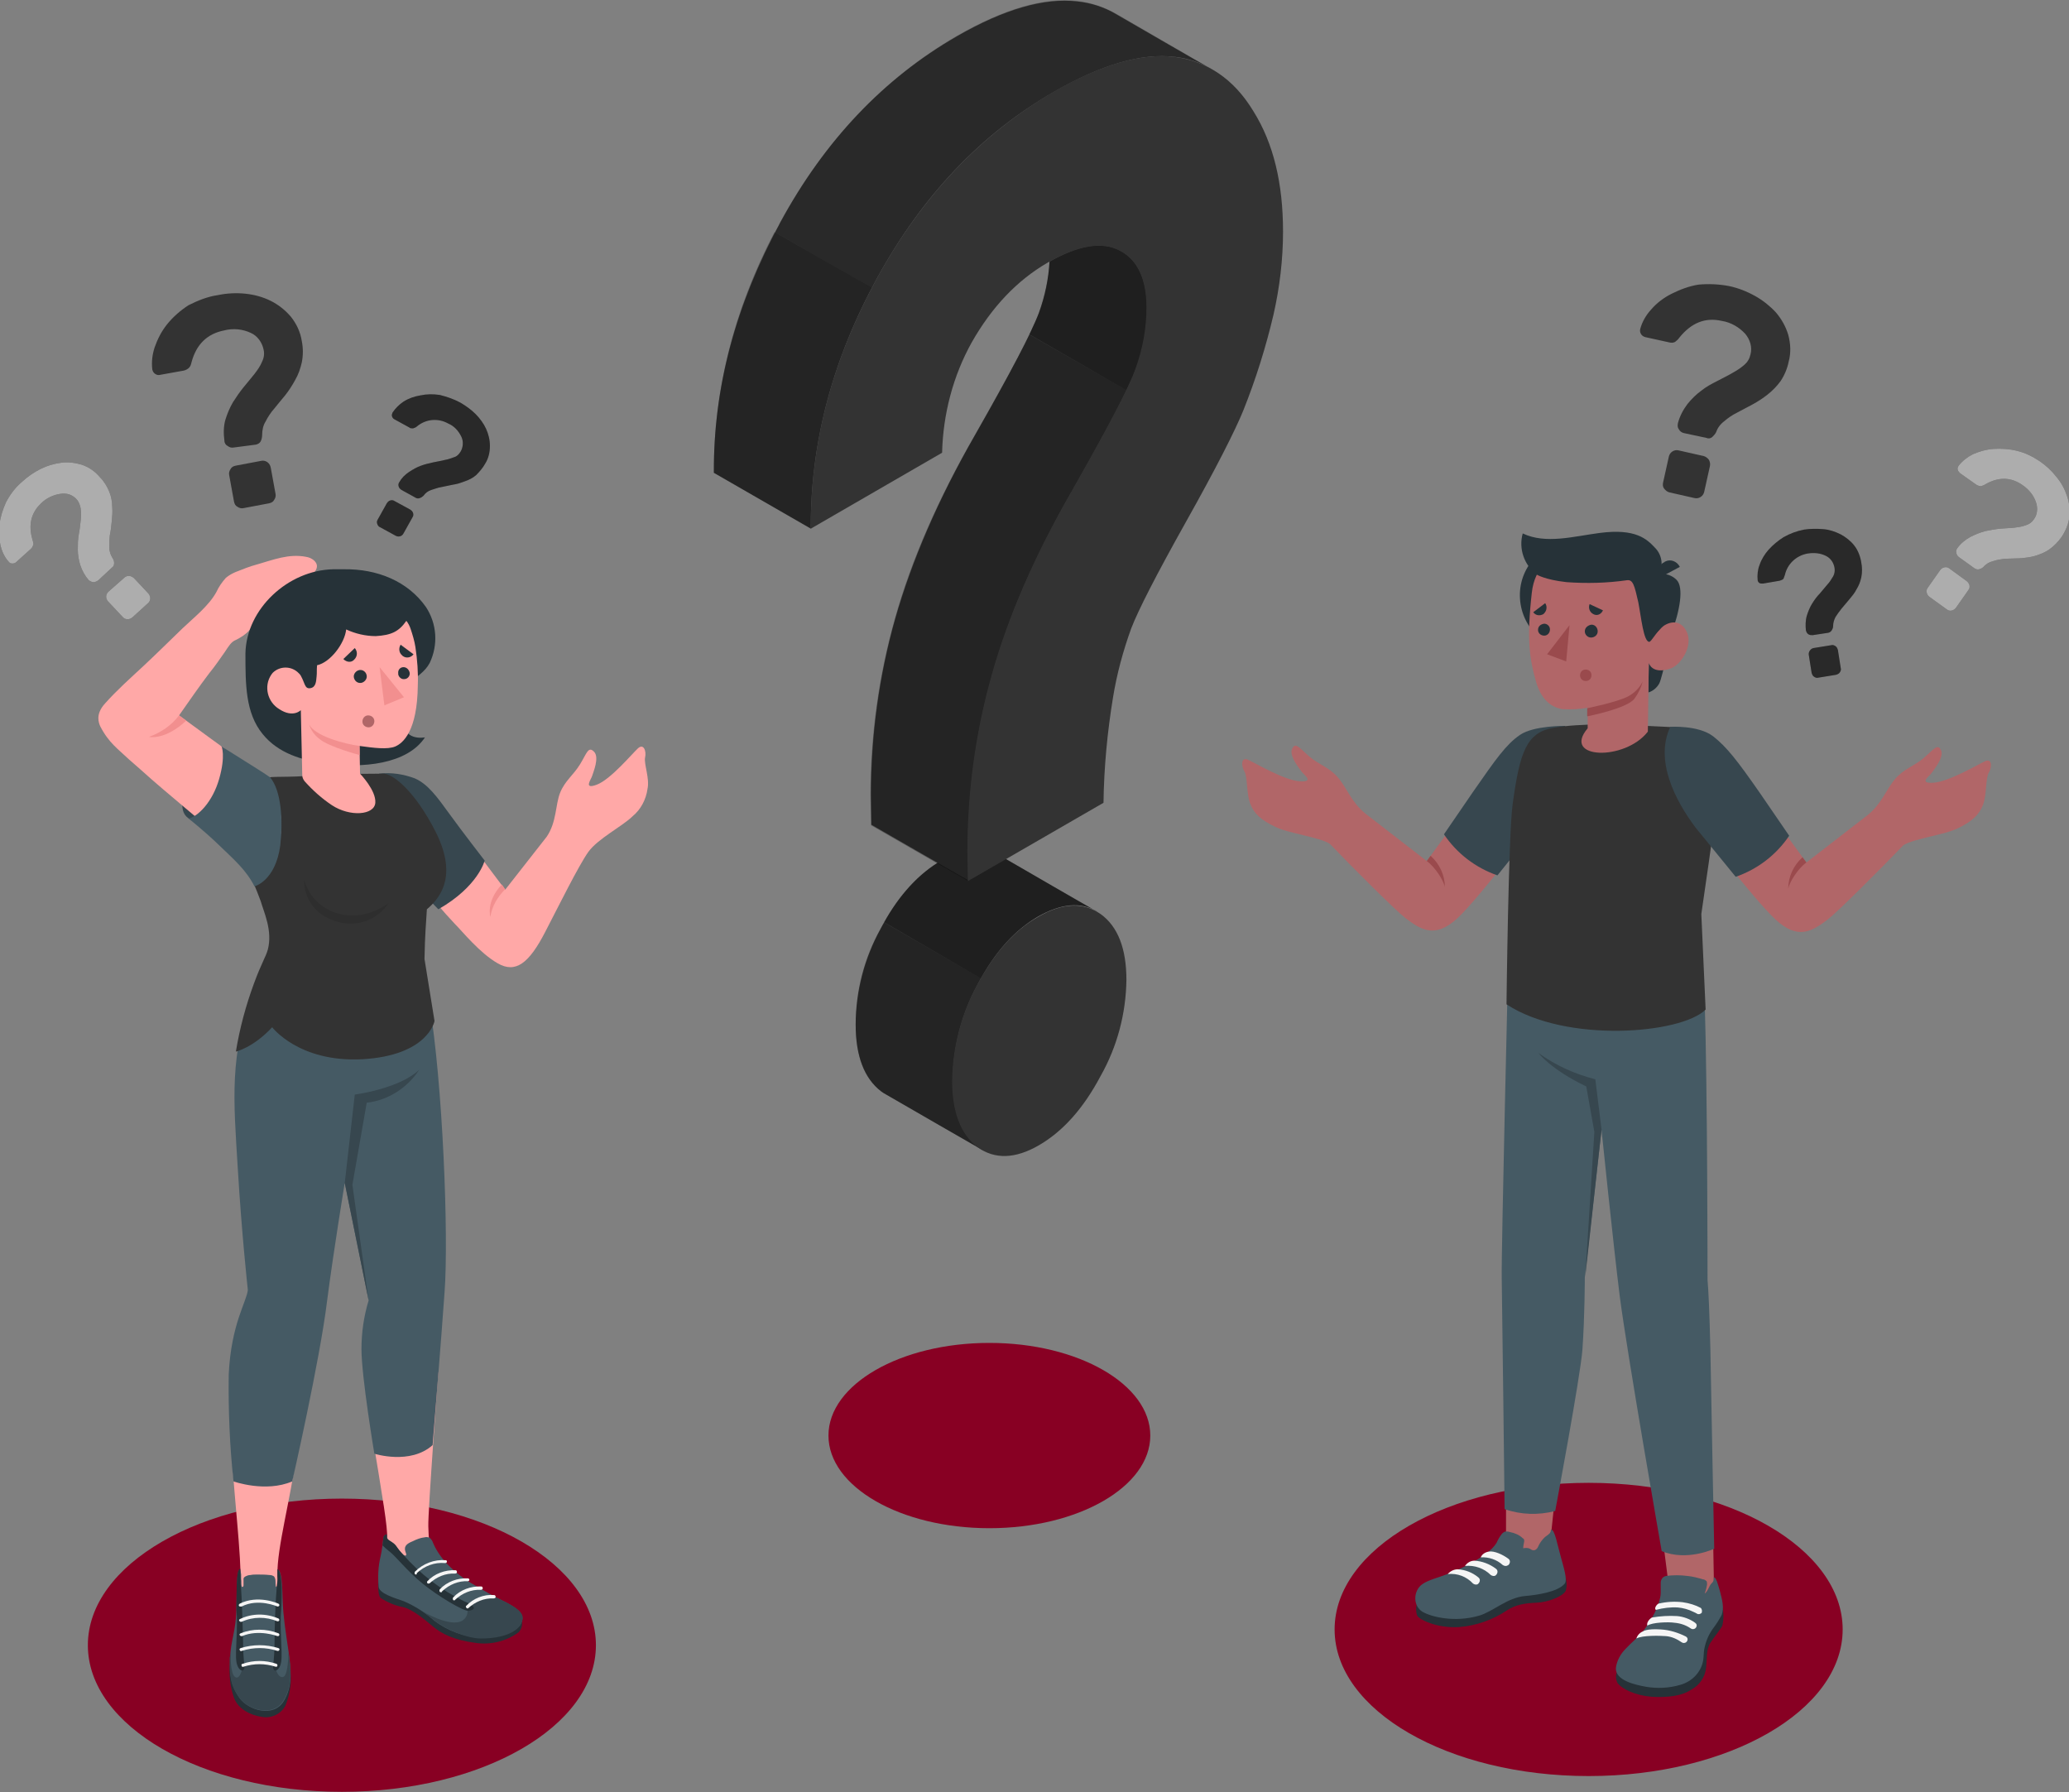 <?xml version="1.0" encoding="utf-8"?>
<!-- Generator: Adobe Illustrator 25.2.1, SVG Export Plug-In . SVG Version: 6.00 Build 0)  -->
<svg version="1.1" id="Laag_1" xmlns="http://www.w3.org/2000/svg" xmlns:xlink="http://www.w3.org/1999/xlink" x="0px" y="0px"
	 viewBox="0 0 433.3 375.3" style="enable-background:new 0 0 433.3 375.3;" xml:space="preserve">
<rect x="0" y="0" width="433.3" height="375.3" fill="#808080" stroke="none"/>
<style type="text/css">
	.st0{fill:#880023;}
	.st1{fill:#B16668;}
	.st2{fill:#263238;}
	.st3{fill:#455A64;}
	.st4{fill:#F5F5F5;}
	.st5{fill:#37474F;}
	.st6{fill:#9A4A4D;}
	.st7{fill:#333333;}
	.st8{opacity:0.2;}
	.st9{opacity:0.6;}
	.st10{fill:#FFFFFF;}
	.st11{fill:#FFA8A7;}
	.st12{fill:#F28F8F;}
	.st13{opacity:0.1;enable-background:new    ;}
	.st14{opacity:0.4;enable-background:new    ;}
	.st15{opacity:0.3;enable-background:new    ;}
	.st16{opacity:0.2;enable-background:new    ;}
</style>
<g id="freepik--Shadows--inject-5">
	<ellipse id="freepik--Shadow--inject-5" class="st0" cx="207.2" cy="300.6" rx="33.7" ry="19.4"/>
	<ellipse id="freepik--shadow--inject-5" class="st0" cx="332.7" cy="341.2" rx="53.2" ry="30.7"/>
	<ellipse id="freepik--shadow--inject-5_1_" class="st0" cx="71.6" cy="344.5" rx="53.2" ry="30.7"/>
</g>
<g id="freepik--character-2--inject-5">
	<g id="freepik--Character--inject-5">
		<polygon class="st1" points="359,334.9 349.7,333.8 347.3,315 358.7,318.4 		"/>
		<path class="st2" d="M338.6,350.2c-0.3,0.7-0.2,1.6,0.2,2.3c1,1.2,3.6,2.5,7.1,2.8c3.4,0.2,6.4-0.2,8.3-1.5
			c1.7-0.9,2.9-2.6,3.1-4.6c0.2-1.9,0-3.8,0.9-5.2s2.2-2.9,2.5-3.6c0.3-1.3,0.3-2.6,0-3.9L338.6,350.2z"/>
		<path class="st3" d="M347.8,333.5c0,0.7-0.2,1.4-0.4,2.1c-0.5,1.5-1.2,2.9-2.1,4.2c-0.4,0.7-0.9,1.4-1.4,2c-1,1.2-2.3,2.2-3.4,3.4
			c-1.1,1.1-1.9,2.5-2.1,4.1c-0.1,2.6,4.1,3.5,6.3,3.9c2.4,0.4,4.8,0.3,7.2-0.4c2.5-0.7,4.4-2.7,4.8-5.2c0.1-0.7,0.1-1.5,0.2-2.2
			c0.3-1.7,1-3.3,2-4.6c0.6-0.8,1.1-1.6,1.6-2.5c0.7-1.6,0.1-3.5-0.3-5.1c-0.4-1.4-0.8-3-1.3-2.9c0,0.7,0,0.8-0.5,1.3
			s-0.7,1.6-1.4,2.1c0.2-0.6,0.4-1.2,0.5-1.9c0-0.3,0-0.5-0.1-0.7c-0.2-0.2-0.5-0.4-0.8-0.4c-1-0.3-2.1-0.6-3.2-0.7
			c-1.5-0.2-3-0.2-4.5,0c-0.3,0.1-0.6,0.2-0.8,0.5c-0.2,0.3-0.3,0.6-0.3,0.9C347.8,331.7,347.8,332.8,347.8,333.5z"/>
		<path class="st4" d="M345,340.4c1-0.7,4.5-0.8,5.7-0.6c1.2,0.1,2.4,0.5,3.4,1.2c0.3,0.2,0.7,0.2,1-0.1l0,0c0.3-0.3,0.3-0.8,0-1
			c0,0-0.1-0.1-0.1-0.1c-1.1-0.8-2.5-1.3-3.8-1.4c-1.7-0.1-3.5,0-5.2,0.3C346,338.6,344.7,339.5,345,340.4z"/>
		<path class="st4" d="M342.7,343.1c1.2-0.7,5-0.6,6.2-0.5c1.2,0.1,2.3,0.6,3.3,1.3c0.3,0.2,0.7,0.2,1-0.1l0,0c0.3-0.3,0.3-0.8,0-1
			c0,0-0.1-0.1-0.1-0.1c-1.6-0.8-3.4-1.4-5.3-1.5c-3-0.2-3.7,0.4-3.7,0.4C343.5,341.8,342.9,342.4,342.7,343.1z"/>
		<path class="st4" d="M352.4,335.5c-1.7-0.2-3.4-0.1-5.1,0.3c-0.5,0.3-0.9,1.1-0.5,1.3c1.5-0.4,3.1-0.6,4.6-0.5
			c1.1,0.1,2.2,0.4,3.2,0.9c0.3,0.1,0.6,0.3,0.8,0.4c0.3,0.2,0.7,0.1,1-0.2c0,0,0-0.1,0-0.1l0,0c0.1-0.3,0-0.7-0.2-0.9
			C355.1,336.1,353.8,335.7,352.4,335.5z"/>
		<polygon class="st1" points="324.3,326.3 315.4,323.9 315.4,306 326.4,306.4 		"/>
		<path class="st2" d="M296.7,335.9c-0.2,0.8-0.2,1.6,0.1,2.4c0.3,0.7,3.9,2.7,8.8,2.4c3.6-0.3,7-1.5,10-3.5
			c1.8-1.2,3.8-1.5,6.2-1.6s5.5-1.3,6.1-2.5c0.3-1,0.2-2.1-0.1-3L296.7,335.9z"/>
		<path class="st3" d="M316.2,320.8l-0.4-0.1c-0.2,0-0.4,0-0.6,0c-0.2,0.1-0.4,0.2-0.6,0.4c-0.5,0.6-0.9,1.3-1.2,2
			c-1,1.6-3.1,3-5.5,4.3c-1.6,0.9-3.1,1.5-4.8,2.2s-3.9,1.2-5.2,2.1c-1.9,1.3-2.1,4.5,0,5.8c1.9,1.1,6.8,2.3,11.9,0.8
			c2.8-0.8,5.9-3.8,9.6-4.1c2.3-0.2,6.8-0.8,8.3-2.6c0.6-0.8-0.2-3.3-0.8-5.5c-0.7-2.4-1.3-6-2.1-5.8c0,0.3-0.1,0.7-0.4,0.9
			c-0.3,0.3-0.7,0.5-1,0.8c-0.5,0.5-1,1.2-1.3,1.9c-0.1,0.3-0.4,0.6-0.7,0.7c-0.4,0.1-0.7-0.1-1-0.3c-0.4-0.2-0.9-0.2-1.4-0.1
			c0-0.5,0.1-0.9,0.2-1.4c0-0.1,0-0.3,0-0.4c-0.1-0.1-0.2-0.3-0.3-0.3C318.2,321.4,317.2,321,316.2,320.8z"/>
		<path class="st4" d="M310.1,326.1c0.3-0.7,1-1.1,1.7-1.2c1.1-0.2,2.9,0.6,4.1,1.5c0.4,0.3,0.4,0.8,0.1,1.2
			c-0.1,0.1-0.2,0.2-0.3,0.2l0,0c-0.3,0.2-0.7,0.1-1-0.1C313.5,326.6,311.8,326,310.1,326.1z"/>
		<path class="st4" d="M306.8,327.9c0.5-0.7,1.2-1.1,2-1.1c1.6,0.1,3.2,0.7,4.5,1.7c0.4,0.3,0.4,0.8,0.1,1.2
			c-0.1,0.1-0.1,0.1-0.2,0.2l0,0c-0.3,0.2-0.7,0.1-1-0.1C310.8,328.4,308.8,327.7,306.8,327.9z"/>
		<path class="st4" d="M303.2,329.6c0.5-0.6,1.3-1,2.1-1c1.6,0.1,3.1,0.7,4.3,1.7c0.4,0.3,0.4,0.8,0.1,1.2c-0.1,0.1-0.1,0.1-0.2,0.2
			l0,0c-0.3,0.2-0.7,0.1-1-0.1C307.1,330.1,305.2,329.4,303.2,329.6z"/>
		<path class="st3" d="M357,209.5c0.6,18.5,0.6,58.5,0.6,58.5c0.2,2.3,0.4,6.4,0.6,14.7c0.2,12,0.8,41.6,0.8,41.6s-5.7,2.7-11,0.5
			c0,0-7.3-41.7-8.8-53.5c-1.3-10.4-3.8-34.7-3.8-34.7l-3.5,30.9c0,0,0,8-0.5,15.1c-0.4,5.5-5.7,33.8-5.7,33.8
			c-3.5,0.9-7.2,0.8-10.6-0.4c0,0-0.5-43.5-0.6-48.5c-0.1-5.7,1.4-67.8,1.4-67.8L357,209.5z"/>
		<path class="st5" d="M335.4,236.5l-1.3-10.5c-4.3-1.1-8.3-2.9-11.9-5.5c0,0,2.5,3.4,10,7l1.7,9.5l-1.9,30.3L335.4,236.5z"/>
		<path class="st1" d="M315.4,157.7c-2.7,3.5-16.6,22.6-16.6,22.6l-12.8-9.9c-3-2.4-3.9-5.4-5.8-7.6s-3.9-2.6-6-4.4
			s-2.9-3.1-3.6-1.6s1.6,4.2,2,4.8s2.8,2.2-0.4,2s-9.3-3.8-10.8-4.5s-1.5,1.2-0.8,2.4s0.4,4.5,1.2,6.7s2.3,3.5,5.2,4.9
			c2.7,1.4,9.4,2.2,11.5,3.6l0,0c4.7,4.9,13.7,13.9,15.9,15.6c3.1,2.3,6.1,4.4,10.9-0.1s18.5-22.6,18.5-22.6l2.9-17.1
			C322,152.3,318.7,153.4,315.4,157.7z"/>
		<path class="st6" d="M298.8,180.3c1.8,1.3,3.6,4.2,3.8,5.5c0-2.5-1.1-4.9-3-6.6L298.8,180.3z"/>
		<path class="st5" d="M327.8,152c0,0-6.6-0.1-9.5,1.9s-5,5-9.8,11.9c-4.1,6-6.1,8.9-6.1,8.9c2.7,4,6.6,7,11.2,8.6l12.3-15.3
			L327.8,152z"/>
		<path class="st7" d="M340.6,151.7c3.7,0.4,9,0.4,12.7,0.8c2.6,1.1,7.5,5.4,7.2,8.5c-1.4,11.5-4.2,30.4-4.2,30.4l0.9,20
			c-5.1,5.1-29.2,7.1-41.7-1.1c0,0,0.4-35.9,1.3-42c1.5-10.9,2.9-14.9,8.5-15.9S340.6,151.7,340.6,151.7z"/>
		<path class="st1" d="M361.7,158c2.7,3.5,16.6,22.6,16.6,22.6l12.8-9.9c3-2.4,3.9-5.4,5.8-7.6s3.9-2.6,6-4.4s2.9-3.1,3.6-1.6
			s-1.6,4.2-2,4.8s-2.8,2.2,0.4,2s9.3-3.8,10.8-4.5s1.5,1.2,0.8,2.4s-0.4,4.6-1.2,6.7s-2.3,3.5-5.2,4.9c-2.7,1.4-9.4,2.2-11.5,3.6
			l0,0c-4.7,4.9-13.7,13.9-15.9,15.6c-3.1,2.3-6.1,4.4-10.9-0.1s-15.6-18.8-15.6-18.8l-5.8-20.8C355.2,152.6,358.5,153.7,361.7,158z
			"/>
		<path class="st6" d="M378.3,180.6c-1.8,1.3-3.6,4.2-3.8,5.5c0-2.5,1.1-4.9,3-6.6L378.3,180.6z"/>
		<path class="st5" d="M349.8,152.2c0,0,5.9-0.4,9,2c2.8,2.2,5,5,9.8,11.9c4.1,6,6.1,8.9,6.1,8.9c-2.7,4-6.6,7-11.2,8.6l-8.4-10.3
			C350.8,167.6,346.5,159.2,349.8,152.2z"/>
		<path class="st2" d="M341.5,124.6c0.1,6.4-5.1,11.6-11.5,11.7c-6.4,0.1-11.6-5.1-11.7-11.5c-0.1-6.4,5.1-11.6,11.5-11.7
			C336.2,113.1,341.4,118.2,341.5,124.6C341.5,124.6,341.5,124.6,341.5,124.6z"/>
		<path class="st2" d="M350,132.8c0,0-1.8,8.9-2.5,10.3c-0.5,0.9-1.3,1.6-2.3,1.9l0.1-6.2L350,132.8z"/>
		<path class="st2" d="M347.5,120.2c1.3-0.2,2.7,0.3,3.6,1.2c1.6,1.6,0.7,6.5-1.1,11.4l-3.5,0.4L347.5,120.2z"/>
		<path class="st1" d="M345.4,133.3c0.7,0.4,1.7-1,2.6-1.9s3.7-2.2,5.2,0.8s-1.2,7.1-3.4,7.8c-3.9,1.3-4.5-1.2-4.5-1.2l-0.2,14.4
			l0,0c-4.8,6.2-18.1,5.8-12.6-0.7v-4.3c-1.7,0.3-3.5,0.4-5.2,0.3c-2.9-0.4-4.7-2.6-5.6-5.7c-1.4-4.9-2-8.9-0.9-18.7
			c1.2-10.7,13.6-10.9,20.4-6.8S345.4,133.3,345.4,133.3z"/>
		<path class="st2" d="M345.4,134.4c0.4,0,1.7-2.3,2.6-3.1c1.2-1.1-0.5-11.2-0.5-11.2c0.9-1.8,0.5-4-0.9-5.4
			c-1.7-1.8-4-4.1-11.6-3.1c-5.4,0.7-11.3,2.4-16.1,0.1c-0.9,3.2,0.3,6.6,2.9,8.6c0,0,1.7,1.1,6.3,1.6c4.2,0.3,8.4,0.2,12.6-0.4
			c1.3-0.2,1.6,1.1,2.4,4.6C343.7,129.2,344.2,134.4,345.4,134.4z"/>
		<path class="st2" d="M347.5,121l4.3-2.3c-0.6-1.2-2-1.7-3.1-1.1c0,0-0.1,0-0.1,0.1C347.4,118.2,346.9,119.7,347.5,121z"/>
		<path class="st6" d="M332.4,148.3c0,0,6.4-1.3,8.6-2.5c1.3-0.7,2.4-1.8,3-3.1c-0.3,1.3-0.9,2.5-1.7,3.6c-1.6,2.1-9.9,3.7-9.9,3.7
			L332.4,148.3z"/>
		<path class="st2" d="M331.9,132.2c0,0.7,0.6,1.3,1.3,1.3c0,0,0,0,0,0c0.7,0,1.4-0.5,1.4-1.3c0-0.7-0.5-1.4-1.3-1.4
			C332.6,130.9,331.9,131.4,331.9,132.2C331.9,132.2,331.9,132.2,331.9,132.2z"/>
		<path class="st2" d="M335.7,127.8l-2.8-1.3c-0.3,0.8,0,1.7,0.8,2.1C334.4,129,335.3,128.7,335.7,127.8
			C335.7,127.9,335.7,127.9,335.7,127.8z"/>
		<path class="st2" d="M323.6,126.3l-2.5,1.9c0.5,0.7,1.4,0.8,2.1,0.4c0,0,0.1,0,0.1-0.1C323.9,128,324.1,127,323.6,126.3z"/>
		<path class="st2" d="M322.1,131.9c0,0.7,0.6,1.2,1.3,1.2c0.7,0,1.2-0.6,1.2-1.3c0-0.7-0.6-1.2-1.2-1.2
			C322.6,130.7,322.1,131.2,322.1,131.9C322.1,131.9,322.1,131.9,322.1,131.9z"/>
		<polygon class="st6" points="328.7,130.9 328,138.5 324,137 		"/>
		<path class="st6" d="M330.9,141.4c0,0.7,0.5,1.2,1.2,1.2s1.2-0.5,1.2-1.2c0-0.7-0.5-1.2-1.2-1.2c0,0,0,0,0,0
			C331.4,140.2,330.9,140.7,330.9,141.4z"/>
	</g>
	<g id="freepik--question-marks--inject-5">
		<path class="st7" d="M362.1,59.9c1.9,0.4,3.7,1.1,5.5,2.1c1.6,0.9,3.1,2.1,4.3,3.4c1.2,1.4,2.1,3,2.6,4.7c0.5,1.8,0.6,3.8,0.1,5.6
			c-0.3,1.5-0.9,2.9-1.7,4.1c-0.8,1.1-1.7,2-2.7,2.8c-1,0.8-2.1,1.5-3.2,2.1l-3.2,1.7c-1,0.5-1.9,1.1-2.7,1.8
			c-0.8,0.6-1.4,1.4-1.7,2.3c-0.2,0.4-0.5,0.7-0.8,1c-0.3,0.3-0.8,0.4-1.2,0.2l-4.7-1c-0.5-0.1-0.9-0.4-1.1-0.8
			c-0.3-0.4-0.3-0.8-0.2-1.3c0.4-1.5,1.1-2.8,2-4c0.8-1,1.8-2,2.9-2.8c1-0.8,2.1-1.4,3.3-2c1.1-0.6,2.2-1.1,3.2-1.7
			c0.9-0.5,1.7-1,2.5-1.7c0.7-0.6,1.1-1.3,1.3-2.2c0.4-1.5-0.1-3.1-1.1-4.3c-1.3-1.4-3-2.4-4.9-2.7c-3.5-0.8-6.4,0.4-8.9,3.5
			c-0.2,0.3-0.5,0.6-0.9,0.9c-0.4,0.2-0.8,0.2-1.2,0.1l-5-1.1c-0.4-0.1-0.7-0.3-0.9-0.6c-0.2-0.3-0.3-0.7-0.2-1.1
			c0.4-1.5,1.2-2.9,2.3-4.1c1.2-1.4,2.7-2.5,4.3-3.3c1.8-0.9,3.7-1.6,5.6-1.9C357.8,59.4,360,59.5,362.1,59.9z M356.8,95.5
			c0.4,0.1,0.8,0.4,1.1,0.8c0.2,0.4,0.3,0.8,0.2,1.3l-1.2,5.4c-0.2,0.9-1.1,1.5-2,1.3l-5.3-1.2c-0.4-0.1-0.8-0.4-1.1-0.8
			c-0.3-0.4-0.3-0.8-0.2-1.3l1.2-5.4c0.2-0.9,1.1-1.5,2-1.3L356.8,95.5z"/>
		<path class="st7" d="M377.8,110.9c1.3-0.2,2.7-0.2,4-0.1c1.3,0.1,2.5,0.5,3.7,1.1c1.1,0.6,2.1,1.4,2.8,2.3c0.8,1,1.3,2.3,1.5,3.6
			c0.2,1,0.2,2.1,0,3.1c-0.2,0.9-0.5,1.7-1,2.5c-0.4,0.8-1,1.5-1.5,2.1l-1.6,1.9c-0.5,0.6-0.9,1.2-1.3,1.8c-0.3,0.6-0.5,1.2-0.5,1.9
			c0,0.3-0.1,0.6-0.3,0.9c-0.2,0.3-0.4,0.4-0.7,0.5l-3.3,0.5c-0.3,0-0.6,0-0.9-0.2c-0.3-0.2-0.4-0.5-0.5-0.8c-0.1-1-0.1-2.1,0.2-3.1
			c0.3-0.9,0.6-1.7,1.1-2.5c0.5-0.8,1-1.5,1.6-2.1c0.6-0.7,1.1-1.3,1.6-1.9c0.5-0.5,0.8-1.1,1.2-1.7c0.3-0.5,0.4-1.2,0.3-1.8
			c-0.2-1.1-0.8-2-1.8-2.5c-1.2-0.6-2.5-0.7-3.8-0.5c-2.4,0.4-4.3,2.2-4.8,4.5c-0.1,0.3-0.2,0.5-0.3,0.8c-0.2,0.2-0.5,0.3-0.8,0.4
			l-3.5,0.6c-0.2,0-0.5,0-0.7-0.1c-0.2-0.1-0.4-0.4-0.4-0.6c-0.1-1.1,0-2.2,0.4-3.2c0.4-1.2,1.1-2.3,1.9-3.2c0.9-1,2-1.9,3.1-2.6
			C374.9,111.7,376.3,111.2,377.8,110.9z M383.5,135.1c0.3-0.1,0.6,0,0.9,0.2c0.3,0.2,0.4,0.5,0.5,0.8l0.6,3.8
			c0.1,0.3,0,0.6-0.2,0.9c-0.2,0.3-0.5,0.4-0.8,0.5l-3.7,0.6c-0.3,0.1-0.6,0-0.9-0.2c-0.3-0.2-0.4-0.5-0.5-0.8l-0.6-3.8
			c-0.1-0.6,0.4-1.3,1-1.4L383.5,135.1z"/>
		<g class="st8">
			<path d="M377.8,110.9c1.3-0.2,2.7-0.2,4-0.1c1.3,0.1,2.5,0.5,3.7,1.1c1.1,0.6,2.1,1.4,2.8,2.3c0.8,1,1.3,2.3,1.5,3.6
				c0.2,1,0.2,2.1,0,3.1c-0.2,0.9-0.5,1.7-1,2.5c-0.4,0.8-1,1.5-1.5,2.1l-1.6,1.9c-0.5,0.6-0.9,1.2-1.3,1.8
				c-0.3,0.6-0.5,1.2-0.5,1.9c0,0.3-0.1,0.6-0.3,0.9c-0.2,0.3-0.4,0.4-0.7,0.5l-3.3,0.5c-0.3,0-0.6,0-0.9-0.2
				c-0.3-0.2-0.4-0.5-0.5-0.8c-0.1-1-0.1-2.1,0.2-3.1c0.3-0.9,0.6-1.7,1.1-2.5c0.5-0.8,1-1.5,1.6-2.1c0.6-0.7,1.1-1.3,1.6-1.9
				c0.5-0.5,0.8-1.1,1.2-1.7c0.3-0.5,0.4-1.2,0.3-1.8c-0.2-1.1-0.8-2-1.8-2.5c-1.2-0.6-2.5-0.7-3.8-0.5c-2.4,0.4-4.3,2.2-4.8,4.5
				c-0.1,0.3-0.2,0.5-0.3,0.8c-0.2,0.2-0.5,0.3-0.8,0.4l-3.5,0.6c-0.2,0-0.5,0-0.7-0.1c-0.2-0.1-0.4-0.4-0.4-0.6
				c-0.1-1.1,0-2.2,0.4-3.2c0.4-1.2,1.1-2.3,1.9-3.2c0.9-1,2-1.9,3.1-2.6C374.9,111.7,376.3,111.2,377.8,110.9z M383.5,135.1
				c0.3-0.1,0.6,0,0.9,0.2c0.3,0.2,0.4,0.5,0.5,0.8l0.6,3.8c0.1,0.3,0,0.6-0.2,0.9c-0.2,0.3-0.5,0.4-0.8,0.5l-3.7,0.6
				c-0.3,0.1-0.6,0-0.9-0.2c-0.3-0.2-0.4-0.5-0.5-0.8l-0.6-3.8c-0.1-0.6,0.4-1.3,1-1.4L383.5,135.1z"/>
		</g>
		<path class="st7" d="M411.9,121.7c0.6,0.5,0.8,1.3,0.3,1.9l-2.6,3.7c-0.5,0.6-1.3,0.8-1.9,0.3l-3.6-2.6c-0.3-0.2-0.5-0.5-0.6-0.9
			c-0.1-0.4,0-0.7,0.2-1l2.6-3.7c0.2-0.3,0.5-0.5,0.9-0.6c0.4-0.1,0.7,0,1,0.2L411.9,121.7z M427.2,96.6c1.3,0.9,2.5,2,3.5,3.3
			c1,1.2,1.7,2.5,2.2,4c0.5,1.4,0.6,2.9,0.5,4.3c-0.2,1.5-0.8,3-1.7,4.3c-0.7,1-1.6,1.9-2.6,2.6c-0.9,0.6-1.9,1-2.9,1.3
			c-1,0.3-2,0.4-3.1,0.5L420,117c-0.9,0.1-1.7,0.2-2.6,0.5c-0.8,0.2-1.5,0.6-2,1.2c-0.3,0.3-0.6,0.4-0.9,0.5c-0.3,0.1-0.7,0-1-0.2
			l-3.2-2.3c-0.3-0.2-0.5-0.5-0.6-0.9c-0.1-0.4,0-0.7,0.2-1c0.7-1,1.7-1.8,2.8-2.4c1-0.5,2-0.9,3.1-1.2c1-0.2,2.1-0.4,3.1-0.5
			c1-0.1,2-0.1,2.9-0.2c0.8-0.1,1.6-0.2,2.4-0.5c0.7-0.2,1.3-0.6,1.7-1.2c0.8-1,0.9-2.4,0.5-3.6c-0.5-1.5-1.5-2.7-2.8-3.6
			c-2.4-1.7-5-1.8-7.8-0.2c-0.3,0.2-0.6,0.3-0.9,0.4c-0.3,0-0.7-0.1-1-0.3l-3.4-2.4c-0.2-0.2-0.4-0.4-0.5-0.7
			c-0.1-0.3,0-0.6,0.2-0.9c0.8-1,1.8-1.8,3-2.4c1.4-0.6,2.8-1,4.3-1.1c1.6-0.1,3.3,0,4.9,0.4C424.1,94.8,425.7,95.6,427.2,96.6z"/>
		<g class="st9">
			<path class="st10" d="M411.9,121.7c0.6,0.5,0.8,1.3,0.3,1.9l-2.6,3.7c-0.5,0.6-1.3,0.8-1.9,0.3l-3.6-2.6
				c-0.3-0.2-0.5-0.5-0.6-0.9c-0.1-0.4,0-0.7,0.2-1l2.6-3.7c0.2-0.3,0.5-0.5,0.9-0.6c0.4-0.1,0.7,0,1,0.2L411.9,121.7z M427.2,96.6
				c1.3,0.9,2.5,2,3.5,3.3c1,1.2,1.7,2.5,2.2,4c0.5,1.4,0.6,2.9,0.5,4.3c-0.2,1.5-0.8,3-1.7,4.3c-0.7,1-1.6,1.9-2.6,2.6
				c-0.9,0.6-1.9,1-2.9,1.3c-1,0.3-2,0.4-3.1,0.5L420,117c-0.9,0.1-1.7,0.2-2.6,0.5c-0.8,0.2-1.5,0.6-2,1.2
				c-0.3,0.3-0.6,0.4-0.9,0.5c-0.3,0.1-0.7,0-1-0.2l-3.2-2.3c-0.3-0.2-0.5-0.5-0.6-0.9c-0.1-0.4,0-0.7,0.2-1c0.7-1,1.7-1.8,2.8-2.4
				c1-0.5,2-0.9,3.1-1.2c1-0.2,2.1-0.4,3.1-0.5c1-0.1,2-0.1,2.9-0.2c0.8-0.1,1.6-0.2,2.4-0.5c0.7-0.2,1.3-0.6,1.7-1.2
				c0.8-1,0.9-2.4,0.5-3.6c-0.5-1.5-1.5-2.7-2.8-3.6c-2.4-1.7-5-1.8-7.8-0.2c-0.3,0.2-0.6,0.3-0.9,0.4c-0.3,0-0.7-0.1-1-0.3
				l-3.4-2.4c-0.2-0.2-0.4-0.4-0.5-0.7c-0.1-0.3,0-0.6,0.2-0.9c0.8-1,1.8-1.8,3-2.4c1.4-0.6,2.8-1,4.3-1.1c1.6-0.1,3.3,0,4.9,0.4
				C424.1,94.8,425.7,95.6,427.2,96.6z"/>
		</g>
	</g>
</g>
<g id="freepik--character-1--inject-5">
	<g id="freepik--character--inject-5">
		<path class="st11" d="M89.7,319.6c-0.1-3,2.1-32.3,2.1-32.3l-14.3,10.4c2.9,17.5,3.6,21.6,3.6,24.5l0,0c-0.1,0.2-0.1,0.5-0.1,0.7
			c0,3.4,3.8,5.2,6.8,7.5c2.5,2,5.2,3.8,8.1,5.3c2.2,1.1,6.6,1.2,7.1-0.2c-3.6-2.8-8.9-6.9-11.8-10.1
			C89.8,323.8,89.8,322.6,89.7,319.6z"/>
		<path class="st2" d="M109.2,339.1c0.3,1,0.1,2-0.6,2.7c-2.6,1.9-5.9,2.7-9.1,2.2c-4.5-0.6-7-1.9-8.8-3.4s-4.4-3.7-6.4-4.1
			c-1.6-0.3-3.2-1-4.6-1.9c-0.6-0.6-0.5-3.2-0.5-3.2L109.2,339.1z"/>
		<path class="st3" d="M81,321.3c-0.3,0-0.6,0.3-0.7,0.6c-0.1,0.7-0.3,2.8-0.6,4c-0.5,2.1-0.6,4.2-0.4,6.4c0.2,1.4,3.3,2.3,5.3,3
			c2.3,1,4.5,2.4,6.4,4.1c2.8,2.1,6.1,3.3,9.6,3.6c3.5,0,7.4-1.2,8.4-2.8c1.1-2,0.2-3.2-4.9-5.6c-1-0.5-4.4-2.5-5.6-3.2
			c-3.2-2-6.3-4.8-7.8-8.3c-0.1-0.4-0.4-0.8-0.7-1.1c-0.3-0.1-0.7-0.2-1-0.1c-0.9,0.1-1.7,0.4-2.5,0.8c-0.7,0.3-1.7,0.7-1.7,1.6
			c0,0.3,0.1,0.6,0.2,0.9c0.1,0.2,0.1,0.4,0,0.5s-0.3,0-0.5-0.1c-0.5-0.5-1-1.1-1.4-1.7c-0.2-0.3-0.5-0.6-0.8-0.8
			c-0.3-0.2-0.6-0.4-0.9-0.6C81,322.1,81,321.7,81,321.3z"/>
		<path class="st5" d="M91.1,339.4c-0.9-0.7-1.9-1.5-2.8-2.1l0,0c0,0,6.1,3.7,8.6,2c0.9-0.6,1.3-1.8,0.8-2.8c0-0.4,3.9-2.2,5.4-2.4
			l0,0c0.4,0.2,0.8,0.4,1,0.5c5.2,2.4,6.1,3.6,4.9,5.6c-0.9,1.6-3.8,2.9-8.3,2.9C97.8,343.1,93.2,341.1,91.1,339.4z"/>
		<path class="st2" d="M97.2,335.3c3.2,1.3,1.9,1.9,0.9,2s-6.3-3-9.6-5.7s-5.6-5.7-6.9-6.7c-0.5-0.4-1-0.8-1.5-1.3
			c0.1-0.7,0.2-1.4,0.2-1.7c0.1-0.3,0.3-0.6,0.7-0.6c0,0.4-0.1,0.8,0.3,1.1c0.3,0.2,0.6,0.4,0.9,0.6c0.3,0.2,0.6,0.5,0.8,0.8
			c0.4,0.6,0.9,1.2,1.4,1.7C88,329.6,92.3,332.9,97.2,335.3z"/>
		<path class="st4" d="M97.9,336.8c-0.1,0-0.1,0-0.2-0.1c-0.1-0.1-0.2-0.3-0.1-0.4c0,0,0,0,0,0c1.5-1.6,3.7-2.5,5.9-2.3
			c0.2,0,0.3,0.2,0.3,0.4c0,0.2-0.2,0.3-0.4,0.3c-2-0.1-3.9,0.7-5.4,2.1C98.1,336.8,98,336.8,97.9,336.8z"/>
		<path class="st4" d="M95.1,335.1c-0.1,0-0.2,0-0.2-0.1c-0.1-0.1-0.1-0.3,0-0.5c1.5-1.6,3.7-2.4,5.9-2.3c0.2,0,0.3,0.2,0.3,0.4
			s-0.2,0.3-0.4,0.3c-2-0.1-3.9,0.7-5.4,2.1C95.3,335.1,95.2,335.1,95.1,335.1z"/>
		<path class="st4" d="M92.3,333.4c-0.1,0-0.1,0-0.2-0.1c-0.1-0.1-0.1-0.3,0-0.5c1.5-1.6,3.7-2.4,5.9-2.3c0.2,0,0.3,0.2,0.3,0.3
			c0,0,0,0,0,0c0,0.2-0.2,0.3-0.3,0.3c0,0,0,0,0,0c-2-0.1-3.9,0.7-5.4,2.1C92.5,333.4,92.4,333.5,92.3,333.4z"/>
		<path class="st4" d="M89.7,331.6c-0.1,0-0.1,0-0.2-0.1c-0.1-0.1-0.1-0.3,0-0.4c0,0,0,0,0,0c1.5-1.6,3.7-2.4,5.9-2.3
			c0.2,0,0.3,0.2,0.3,0.4c0,0.2-0.2,0.3-0.4,0.3c-2-0.1-3.9,0.7-5.4,2.1C89.9,331.5,89.8,331.6,89.7,331.6z"/>
		<path class="st4" d="M87.1,329.7c-0.1,0-0.1,0-0.2-0.1c-0.1-0.1-0.1-0.3,0-0.5c1.7-1.7,4.1-2.6,6.4-2.4c0.2,0,0.3,0.1,0.3,0.3
			c0,0,0,0,0,0c0,0.2-0.2,0.3-0.4,0.3c-2.2-0.2-4.3,0.6-5.9,2.1C87.3,329.7,87.2,329.7,87.1,329.7z"/>
		<path class="st11" d="M62.8,300.7l-14.4-0.3c0.2,9.6,1.7,20.3,2,29.3c0,1.7,0,13.2,0.6,16.7c1,5.2,7.2,4.5,7.5,1.4
			s-0.4-16.6-0.4-18c-0.1-5.8,2.7-15.5,4.1-25.9C62.2,303.4,62.7,301.2,62.8,300.7z"/>
		<path class="st2" d="M60.8,350c0.3,2.4-0.1,4.8-1,7.1c-0.9,1.8-3,2.8-5,2.4c-2.1-0.3-4.9-1.5-5.8-4c-0.8-2.3-1.1-4.8-0.8-7.3
			L60.8,350z"/>
		<path class="st3" d="M50.3,328.6c-0.8,0.1-0.7,4.3-0.8,8.5c-0.1,4.5-1.2,6.4-1.3,10.1c-0.1,4.2,0.3,6,2,8.4s7.1,4.3,9.3,0.5
			c1.8-3.1,1.5-6.4,0.9-10.5s-1.1-7.2-1.2-10.5s-0.2-6.1-1-6.4c0,0.5,0,1,0,1.5s0.1,2-0.4,2.1c-0.1-0.4-0.1-0.8-0.1-1.2
			c0-0.4-0.1-0.7-0.3-1c-0.3-0.2-0.6-0.3-1-0.3c-0.9-0.1-1.7-0.1-2.6-0.1c-0.4,0-0.9,0-1.3,0.1c-0.4,0-0.7,0.1-1.1,0.3
			c-0.2,0.1-0.4,0.3-0.4,0.5c0,0.2,0,0.3,0,0.5c0,0.3,0,0.6,0,0.9c0,0.1-0.1,0.3-0.2,0.3s-0.2-0.1-0.2-0.2c-0.1-0.5,0-0.9-0.1-1.5
			c0-0.3,0-0.6,0-0.9S50.3,328.9,50.3,328.6z"/>
		<path class="st5" d="M48.3,346c0,0.6-0.1,4.6,1,5.2s1.6-2.5,1.6-2.5s2.7-1.1,6.8,0.2c-0.1,0.7,0.7,2.7,1.7,2.2s1-5.1,1-5.2
			c0.6,4,0.8,7.1-1,10.1c-2.2,3.8-7.6,1.9-9.3-0.5s-2.1-4.2-2-8.4C48.2,346.8,48.2,346.4,48.3,346z"/>
		<path class="st2" d="M51.2,348.9c0.1,1.5-1.4,1.1-1.7-1s0.4-7.2,0-10.9c0.1-4.2-0.1-8.3,0.8-8.5c0,0,0,0.1,0,0.1l0.1,2.1
			c0,0.3,0,0.6,0,0.9c0.3,3.1,0.4,9,0.5,11.8C50.9,345.4,51,347.2,51.2,348.9z"/>
		<path class="st2" d="M57.2,348.9c0.2-1.8,0.3-3.5,0.3-5.3c0-2.8,0.2-8.7,0.5-11.8c0.1-0.6,0.2-1.2,0.1-1.7c0-0.4,0-1,0-1.4
			c0,0,0-0.1,0-0.1c0.6,0.2,0.8,1.9,0.9,3.9c0,1.2,0,2.7-0.1,4.5c-0.4,3.6,0.3,8.8,0,10.9S57.1,350.4,57.2,348.9z"/>
		<path class="st4" d="M57.8,349h-0.1c-2.2-0.7-4.5-0.7-6.7,0c-0.2,0.1-0.4,0-0.4-0.2c-0.1-0.2,0-0.4,0.2-0.4c2.3-0.8,4.8-0.8,7.1,0
			c0.2,0.1,0.2,0.2,0.2,0.4c0,0,0,0,0,0C58,349,57.9,349.1,57.8,349z"/>
		<path class="st4" d="M58.2,345.7c0,0-0.1,0-0.1,0c-2.4-0.8-5-0.8-7.5,0c-0.2,0.1-0.3,0-0.4-0.2c0,0,0,0,0,0
			c-0.1-0.2,0-0.3,0.2-0.4c0,0,0,0,0,0c2.6-0.8,5.3-0.8,7.9,0c0.2,0.1,0.3,0.2,0.2,0.4C58.4,345.7,58.3,345.7,58.2,345.7L58.2,345.7
			z"/>
		<path class="st4" d="M50.5,342.6c-0.1,0-0.2-0.1-0.3-0.2c-0.1-0.2,0-0.3,0.2-0.4c2.5-1,5.3-1,7.9,0c0.2,0.1,0.2,0.2,0.2,0.4
			c0,0,0,0,0,0c-0.1,0.2-0.2,0.2-0.4,0.2c0,0-3.9-1.5-7.4,0C50.6,342.6,50.5,342.6,50.5,342.6z"/>
		<path class="st4" d="M50.4,339.6c-0.1,0-0.2-0.1-0.3-0.2c-0.1-0.2,0-0.3,0.2-0.4c2.5-1.2,5.4-1.2,8-0.1c0.2,0.1,0.2,0.3,0.2,0.4
			c0,0,0,0,0,0c-0.1,0.2-0.3,0.2-0.4,0.2c0,0,0,0,0,0c-2.4-1-5.1-1-7.5,0.1C50.5,339.6,50.4,339.6,50.4,339.6z"/>
		<path class="st4" d="M50.3,336.4c-0.2,0-0.3-0.1-0.3-0.3c0-0.1,0.1-0.2,0.2-0.3c3.8-1.9,7.9-0.1,8.1,0c0.2,0.1,0.2,0.2,0.2,0.4
			c0,0,0,0,0,0c-0.1,0.2-0.3,0.2-0.4,0.2c0,0-4-1.8-7.5,0C50.4,336.4,50.4,336.4,50.3,336.4z"/>
		<path class="st3" d="M53.1,207.1c-5.1,14.1-4.2,22.9-3.3,37.6c0.8,13.5,2.1,25.4,2.1,25.4c-0.2,2.4-3.5,7.1-4,17.7
			c-0.1,7.5,0.2,14.9,1,22.4c0,0,6.7,2.4,12.3,0c0,0,5.8-25.4,7.3-37.8c1.4-10.8,3.7-24.7,3.7-24.7l5,24.6c-1,3.3-1.5,6.7-1.5,10.2
			c0,5.8,2.7,21.9,2.7,21.9s7.5,2.4,12.2-1.8c0,0,1.9-23.2,2.5-32c0.9-11.8-0.4-44.1-3.2-60.6L53.1,207.1z"/>
		<path class="st5" d="M72.2,247.7l2.1-18.5c0,0,9.3-1.2,13.5-5.2c-2.5,3.8-6.5,6.4-11,6.9l-3,17.2l3.4,24.2L72.2,247.7z"/>
		<path class="st11" d="M95.2,193.4c-4.5-4.7-12.7-15.2-12.7-15.2l-4.6-16c1,0.1,2.1,0.1,3.1,0c5,0.3,6.5,0.8,9.6,4.2
			c2.5,2.7,11.9,15.6,15.2,19.9l8.7-11.1c2.1-3.1,1.8-6.7,2.8-9.2s2.8-3.7,4.2-6s1.7-3.8,2.9-2.6s-0.2,4.4-0.4,5.1s-1.9,2.9,1,1.8
			s7.4-6.5,8.6-7.6s1.8,0.6,1.5,1.9s1,4.4,0.5,6.6c-0.3,2.2-1.4,4.3-3.1,5.7c-2.1,2.1-7.3,4.7-9.3,7.5s-6.3,11.5-9,16.7
			c-3.4,6.6-6.2,8.8-10,6.6S96.9,195.1,95.2,193.4z"/>
		<path class="st5" d="M79.4,162c2.6-0.3,5.1,0.1,7.5,1c2.7,1.2,4.6,3.8,7.2,7.4s7.4,9.8,7.4,9.8s-1.3,5.4-9.7,10.2L78,176.2
			L79.4,162z"/>
		<path class="st12" d="M105.8,186.2c-1.6,1.6-2.8,3.6-3.1,5.8c0,0-1-3.2,2.4-6.8L105.8,186.2z"/>
		<path class="st7" d="M89.4,190.4c6.1-5.1,4.1-11.6,1.9-16.1c-4.5-8.9-9.2-12.4-11.1-12.3l-12.2,0.1c-5.8,0.8-10.4,0.4-11.8,0.7
			c-3.6,0.9-3.7,3.8-3.8,7.6c-0.2,4.2-2.3,3.5-1.2,10.4c1.3,2.6,2.4,5.2,3.4,7.9c0.7,2.4,2.5,6.2,1.5,10.1c-0.4,1.5-1.4,3-2.9,7.1
			c-1.7,4.6-3,9.4-3.8,14.3c0,0,3.6-0.8,7.6-5.1c0,0,5.6,7.4,18.9,6.7c13.8-0.8,15.1-8,15.1-8l-2.1-13
			C89,195.6,89.2,193.7,89.4,190.4z"/>
		<path class="st13" d="M81.4,189.1c0,0-5,4-10.9,2.1c-3.3-1-5.9-3.6-6.8-7c0,0-0.5,6.6,6.9,8.8C74.7,194.2,79,192.7,81.4,189.1z"/>
		<path class="st5" d="M46.4,156.3c-1.8-1.3-11.6,11.7-7,15s9.4-6,8.4-10.4S46.4,156.3,46.4,156.3z"/>
		<path class="st11" d="M37.5,149.8c2.4-3.4,4.1-5.9,6.3-8.8c1.3-1.6,2.1-2.8,3.3-4.5c0.8-1.2,1.3-2.1,2.3-2.5c1-0.5,2-1.1,2.8-2
			c0.5-0.5,0.9-1.1,1.3-1.7c1.4-2,3.1-3.7,5-5.2c2-1.6,4.2-2.8,6.2-4.2c1.2-0.9,2.5-2.3,1-3.6c-0.5-0.4-1-0.6-1.6-0.7
			c-3.6-0.7-6.8,0.6-10.3,1.6c-1.5,0.4-3,1-4.5,1.6c-0.7,0.3-1.4,0.7-2,1.2c-0.8,0.9-1.5,1.9-2,3c-1.6,2.9-4.8,5.4-7.1,7.6
			c-2.7,2.6-5.1,5-8.2,7.9c-2.8,2.6-5.5,5-8,7.8c-2.1,2.3-1.3,4.1-1,4.8c1.8,3.5,3.8,4.8,6.1,7c0.8,0.7,1.6,1.4,2.4,2.1
			c3.1,2.8,6.1,5.3,9.3,8c3.4,2.8,4.8,4.2,7.8,6.9c1.9,1.8,3.5,3.8,4.7,6.1c5.2,0.9,10.4-7.2,5.9-16.6c-0.7-1.5-1.9-2.8-3.2-3.8
			C48.4,157.8,37.5,149.8,37.5,149.8z"/>
		<path class="st12" d="M37.5,149.8c-1.6,2.1-3.8,3.6-6.3,4.5c0,0,3.3,0.8,7.8-3.4L37.5,149.8z"/>
		<path class="st3" d="M56.6,162.8c-1.2-0.9-4.2-2.7-10.2-6.5c0,0,0.9,1.9-0.5,6.8s-4.5,7.9-6.4,8.3c0,0,3.3,2.6,6.4,5.6
			s5.6,5.1,7.4,8.6c0,0,4.4-1.1,5.4-8.6C59.3,171.7,58.9,165.6,56.6,162.8z"/>
		<path class="st2" d="M90,138.8c1.8-3.8,1.5-8.2-0.8-11.7c-3.8-5.4-10.2-8-17.2-7.9h-2.2c-9.5,0.2-18.2,8.3-18.4,17.6l0,0
			c0,6.5,0,12.5,3.6,16.9c3.3,4.1,8.4,5.5,12.8,6.1C76,161,85.3,160,89,154.4c0,0-5,1-4.4-4.2c0.1-0.8-0.7-1.7-2.1-2.6
			c1-1.7,2.1-3.2,3.4-4.6C87.4,141.5,89,140.7,90,138.8z"/>
		<path class="st11" d="M87.5,143.5c-0.1,9.6-3.1,12.1-4.7,12.8s-4.6,0.3-7.5-0.1l0.1,5.8c0,0,3.4,3.5,3.2,6.1s-5.3,3-9.1,0.5
			c-2.1-1.4-4-3.1-5.7-5c-0.3-0.4-0.5-0.8-0.5-1.3L63,148.7c0,0-1.6,1.7-4.5-0.2c-2.5-1.5-3.3-4.8-1.7-7.2c0.1-0.1,0.2-0.3,0.3-0.4
			c1.5-1.5,4-1.5,5.5,0.1c0.2,0.2,0.3,0.3,0.4,0.5c0.9,1.6,0.8,2.8,2,2.6s1.2-1.5,1.3-2.4s0-1.2,0.1-2.4c2.8-0.6,5.8-4.6,6.1-7.5
			c1.9,0.9,4.1,1.4,6.2,1.4c3.2-0.2,4.8-0.9,6.4-3.2c0.4,0.5,0.7,1.1,0.9,1.7c0.4,1.2,0.8,2.5,1,3.8
			C87.4,138.2,87.6,140.8,87.5,143.5z"/>
		<path class="st12" d="M75.3,156.2c-3.1-0.4-9.5-2.1-10.6-4.6c0.4,1.3,1.2,2.4,2.3,3.2c1.9,1.6,8.3,3.3,8.3,3.3L75.3,156.2z"/>
		<path class="st1" d="M78.4,151c0,0.7-0.5,1.3-1.2,1.3c-0.7,0-1.3-0.5-1.3-1.2s0.5-1.3,1.2-1.3c0,0,0,0,0,0
			C77.8,149.8,78.4,150.3,78.4,151z"/>
		<path class="st2" d="M76.8,141.5c0.1,0.7-0.5,1.4-1.2,1.5c0,0,0,0,0,0c-0.8,0.1-1.4-0.5-1.5-1.2s0.5-1.4,1.2-1.5
			C76,140.2,76.7,140.7,76.8,141.5C76.8,141.5,76.8,141.5,76.8,141.5z"/>
		<path class="st2" d="M85.8,140.9c0.1,0.7-0.5,1.3-1.1,1.3c-0.6,0.1-1.2-0.4-1.3-1c0-0.1,0-0.1,0-0.2c-0.1-0.7,0.4-1.3,1.1-1.3
			c0,0,0,0,0,0C85.2,139.7,85.7,140.3,85.8,140.9z"/>
		<polygon class="st12" points="79.5,139.7 80.5,147.7 84.6,146 		"/>
		<path class="st2" d="M71.9,138l2.4-2.3c0.6,0.7,0.6,1.7-0.1,2.4C73.6,138.8,72.6,138.7,71.9,138C72,138.1,72,138,71.9,138z"/>
		<path class="st2" d="M83.9,135l2.7,2c-0.5,0.7-1.5,0.9-2.2,0.4c0,0-0.1,0-0.1-0.1C83.6,136.8,83.4,135.8,83.9,135z"/>
	</g>
	<g id="freepik--question-marks--inject-5_1_">
		<path class="st7" d="M45.6,61.8c1.9-0.4,3.9-0.5,5.8-0.3c1.9,0.2,3.7,0.7,5.3,1.5c1.6,0.8,3,1.9,4.2,3.3c1.2,1.5,2,3.2,2.3,5.1
			c0.3,1.5,0.3,3,0,4.5c-0.3,1.3-0.7,2.5-1.4,3.7c-0.6,1.1-1.3,2.2-2.1,3.2c-0.8,1-1.6,1.9-2.3,2.8c-0.7,0.8-1.3,1.7-1.8,2.7
			c-0.5,0.8-0.7,1.8-0.7,2.8c0,0.4-0.1,0.9-0.3,1.3c-0.2,0.4-0.6,0.6-1,0.7L49,93.7c-0.5,0.1-0.9,0-1.3-0.3
			c-0.4-0.2-0.7-0.6-0.7-1.1c-0.2-1.5-0.2-3,0.2-4.4c0.4-1.3,0.9-2.5,1.6-3.7c0.7-1.1,1.4-2.1,2.2-3.1c0.8-1,1.6-1.9,2.3-2.8
			c0.6-0.8,1.2-1.6,1.6-2.6c0.4-0.8,0.5-1.7,0.3-2.5c-0.3-1.5-1.3-2.9-2.7-3.5c-1.7-0.8-3.7-1-5.6-0.5c-3.5,0.7-5.8,2.9-6.8,6.7
			c-0.1,0.4-0.2,0.8-0.5,1.1c-0.3,0.3-0.7,0.5-1.1,0.6l-5,0.9c-0.3,0.1-0.7,0-1-0.2c-0.3-0.2-0.5-0.5-0.6-0.9
			c-0.2-1.6,0-3.2,0.5-4.7c0.6-1.7,1.4-3.3,2.6-4.8c1.3-1.6,2.8-2.9,4.5-4C41.5,62.9,43.5,62.1,45.6,61.8z M54.7,96.5
			c0.9-0.2,1.8,0.4,2,1.4l1,5.5c0.1,0.4,0,0.9-0.3,1.3c-0.2,0.4-0.6,0.6-1.1,0.7l-5.3,1c-0.4,0.1-0.9,0-1.3-0.3
			c-0.4-0.2-0.6-0.6-0.7-1.1l-1-5.5c-0.1-0.4,0-0.9,0.3-1.3c0.2-0.4,0.6-0.6,1.1-0.7L54.7,96.5z"/>
		<path class="st7" d="M96.4,84.3c1.2,0.7,2.3,1.5,3.2,2.4c0.9,0.9,1.7,2,2.2,3.1c0.5,1.1,0.8,2.3,0.8,3.6c0,1.3-0.3,2.6-1,3.7
			c-0.5,0.9-1.2,1.7-1.9,2.4c-0.7,0.6-1.5,1-2.4,1.3c-0.8,0.3-1.7,0.6-2.5,0.7l-2.4,0.5c-0.7,0.1-1.4,0.4-2.1,0.6
			c-0.6,0.2-1.2,0.6-1.6,1.2c-0.2,0.2-0.5,0.4-0.8,0.5c-0.3,0.1-0.6,0.1-0.9-0.1l-2.9-1.6c-0.3-0.2-0.5-0.4-0.6-0.7
			c-0.1-0.3-0.1-0.6,0.1-0.9c0.5-0.9,1.2-1.6,2.1-2.2c0.8-0.5,1.6-1,2.5-1.3c0.8-0.3,1.7-0.5,2.6-0.7c0.9-0.2,1.7-0.3,2.4-0.5
			c0.7-0.1,1.4-0.4,2-0.6c0.6-0.2,1-0.7,1.3-1.2c0.5-0.9,0.6-2.1,0.1-3.1c-0.6-1.2-1.5-2.2-2.7-2.7c-2.1-1.2-4.7-1-6.6,0.6
			c-0.2,0.2-0.5,0.3-0.8,0.4c-0.3,0-0.6,0-0.8-0.2l-3.1-1.7c-0.2-0.1-0.4-0.3-0.5-0.6c-0.1-0.3,0-0.5,0.1-0.8
			c0.6-0.9,1.4-1.7,2.3-2.3c1.1-0.7,2.3-1.1,3.5-1.3c1.4-0.3,2.7-0.3,4.1-0.1C93.7,83.1,95.1,83.6,96.4,84.3z M85.9,106.7
			c0.3,0.2,0.5,0.4,0.6,0.7c0.1,0.3,0.1,0.6-0.1,0.9l-1.9,3.4c-0.3,0.6-1,0.8-1.6,0.5l-3.3-1.8c-0.3-0.1-0.5-0.4-0.6-0.7
			c-0.1-0.3-0.1-0.6,0.1-0.9l1.9-3.4c0.2-0.3,0.4-0.5,0.7-0.6c0.3-0.1,0.6-0.1,0.9,0.1L85.9,106.7z"/>
		<g class="st8">
			<path d="M96.4,84.3c1.2,0.7,2.3,1.5,3.2,2.4c0.9,0.9,1.7,2,2.2,3.1c0.5,1.1,0.8,2.3,0.8,3.6c0,1.3-0.3,2.6-1,3.7
				c-0.5,0.9-1.2,1.7-1.9,2.4c-0.7,0.6-1.5,1-2.4,1.3c-0.8,0.3-1.7,0.6-2.5,0.7l-2.4,0.5c-0.7,0.1-1.4,0.4-2.1,0.6
				c-0.6,0.2-1.2,0.6-1.6,1.2c-0.2,0.2-0.5,0.4-0.8,0.5c-0.3,0.1-0.6,0.1-0.9-0.1l-2.9-1.6c-0.3-0.2-0.5-0.4-0.6-0.7
				c-0.1-0.3-0.1-0.6,0.1-0.9c0.5-0.9,1.2-1.6,2.1-2.2c0.8-0.5,1.6-1,2.5-1.3c0.8-0.3,1.7-0.5,2.6-0.7c0.9-0.2,1.7-0.3,2.4-0.5
				c0.7-0.1,1.4-0.4,2-0.6c0.6-0.2,1-0.7,1.3-1.2c0.5-0.9,0.6-2.1,0.1-3.1c-0.6-1.2-1.5-2.2-2.7-2.7c-2.1-1.2-4.7-1-6.6,0.6
				c-0.2,0.2-0.5,0.3-0.8,0.4c-0.3,0-0.6,0-0.8-0.2l-3.1-1.7c-0.2-0.1-0.4-0.3-0.5-0.6c-0.1-0.3,0-0.5,0.1-0.8
				c0.6-0.9,1.4-1.7,2.3-2.3c1.1-0.7,2.3-1.1,3.5-1.3c1.4-0.3,2.7-0.3,4.1-0.1C93.7,83.1,95.1,83.6,96.4,84.3z M85.9,106.7
				c0.3,0.2,0.5,0.4,0.6,0.7c0.1,0.3,0.1,0.6-0.1,0.9l-1.9,3.4c-0.3,0.6-1,0.8-1.6,0.5l-3.3-1.8c-0.3-0.1-0.5-0.4-0.6-0.7
				c-0.1-0.3-0.1-0.6,0.1-0.9l1.9-3.4c0.2-0.3,0.4-0.5,0.7-0.6c0.3-0.1,0.6-0.1,0.9,0.1L85.9,106.7z"/>
		</g>
		<path class="st7" d="M26,121c0.3-0.3,0.6-0.4,1-0.4c0.4,0,0.7,0.2,1,0.4l3.1,3.3c0.5,0.6,0.5,1.5-0.1,2c0,0,0,0,0,0l-3.3,3
			c-0.6,0.5-1.5,0.5-2-0.1c0,0,0,0,0,0l-3.1-3.3c-0.5-0.6-0.5-1.4,0.1-2c0,0,0,0,0,0L26,121z M4.6,100.9c1.2-1.1,2.5-2,3.9-2.7
			c1.4-0.7,2.8-1.1,4.3-1.3c1.5-0.2,2.9,0,4.3,0.4c1.5,0.5,2.8,1.4,3.8,2.6c0.9,0.9,1.5,1.9,2,3.1c0.4,1,0.6,2.1,0.6,3.1
			c0.1,1,0,2.1-0.1,3.1c-0.1,1-0.2,2-0.4,2.9c-0.1,0.9-0.1,1.8-0.1,2.6c0,0.8,0.3,1.6,0.7,2.2c0.2,0.3,0.3,0.6,0.3,1
			c0,0.4-0.1,0.7-0.4,0.9l-2.9,2.7c-0.3,0.2-0.6,0.4-1,0.4c-0.4,0-0.7-0.2-1-0.4c-0.8-0.9-1.4-2-1.8-3.2c-0.3-1-0.5-2.1-0.5-3.2
			c0-1.1,0-2.1,0.2-3.2c0.2-1,0.3-2,0.4-2.9c0.1-0.8,0.1-1.7,0-2.5c-0.1-0.7-0.4-1.4-0.8-1.9c-0.9-1-2.1-1.4-3.4-1.2
			c-1.5,0.2-3,0.9-4.1,2c-2.1,2-2.7,4.5-1.8,7.6c0.1,0.3,0.2,0.7,0.2,1c-0.1,0.3-0.2,0.6-0.5,0.9l-3.1,2.8c-0.2,0.2-0.5,0.3-0.8,0.3
			c-0.3,0-0.6-0.1-0.8-0.4c-0.9-1-1.4-2.2-1.7-3.4c-0.3-1.5-0.4-3-0.2-4.4c0.2-1.6,0.7-3.2,1.4-4.7C2.2,103.4,3.3,102,4.6,100.9
			L4.6,100.9z"/>
		<g class="st9">
			<path class="st10" d="M26,121c0.3-0.3,0.6-0.4,1-0.4c0.4,0,0.7,0.2,1,0.4l3.1,3.3c0.5,0.6,0.5,1.5-0.1,2c0,0,0,0,0,0l-3.3,3
				c-0.6,0.5-1.5,0.5-2-0.1c0,0,0,0,0,0l-3.1-3.3c-0.5-0.6-0.5-1.4,0.1-2c0,0,0,0,0,0L26,121z M4.6,100.9c1.2-1.1,2.5-2,3.9-2.7
				c1.4-0.7,2.8-1.1,4.3-1.3c1.5-0.2,2.9,0,4.3,0.4c1.5,0.5,2.8,1.4,3.8,2.6c0.9,0.9,1.5,1.9,2,3.1c0.4,1,0.6,2.1,0.6,3.1
				c0.1,1,0,2.1-0.1,3.1c-0.1,1-0.2,2-0.4,2.9c-0.1,0.9-0.1,1.8-0.1,2.6c0,0.8,0.3,1.6,0.7,2.2c0.2,0.3,0.3,0.6,0.3,1
				c0,0.4-0.1,0.7-0.4,0.9l-2.9,2.7c-0.3,0.2-0.6,0.4-1,0.4c-0.4,0-0.7-0.2-1-0.4c-0.8-0.9-1.4-2-1.8-3.2c-0.3-1-0.5-2.1-0.5-3.2
				c0-1.1,0-2.1,0.2-3.2c0.2-1,0.3-2,0.4-2.9c0.1-0.8,0.1-1.7,0-2.5c-0.1-0.7-0.4-1.4-0.8-1.9c-0.9-1-2.1-1.4-3.4-1.2
				c-1.5,0.2-3,0.9-4.1,2c-2.1,2-2.7,4.5-1.8,7.6c0.1,0.3,0.2,0.7,0.2,1c-0.1,0.3-0.2,0.6-0.5,0.9l-3.1,2.8
				c-0.2,0.2-0.5,0.3-0.8,0.3c-0.3,0-0.6-0.1-0.8-0.4c-0.9-1-1.4-2.2-1.7-3.4c-0.3-1.5-0.4-3-0.2-4.4c0.2-1.6,0.7-3.2,1.4-4.7
				C2.2,103.4,3.3,102,4.6,100.9L4.6,100.9z"/>
		</g>
	</g>
</g>
<g id="freepik--question-mark--inject-5">
	<g id="freepik--big-question-mark--inject-5">
		<path class="st7" d="M229.6,190.8c-2.9-1.6-14.9-8.6-18.9-10.9c-0.8-0.5-1.3-0.8-1.4-0.8c-2-1.1-4.4-1.5-6.7-1
			c-1.9,0.4-3.8,1.1-5.5,2.1c-0.3,0.2-0.6,0.4-0.8,0.5c-4.6,2.9-8.6,7.5-11.9,13.8c-3.4,6.1-5.2,13-5.2,20c0,6.6,1.8,11.3,5.3,14
			c0.4,0.3,0.7,0.5,1.1,0.7c3.3,1.9,19.9,11.5,20.3,11.7h0.1c-0.4-0.2-0.8-0.5-1.2-0.8c-3.5-2.7-5.3-7.3-5.3-13.9
			c0.1-7,1.9-13.9,5.2-20c3.5-6.7,7.7-11.4,12.7-14.3C222.2,189.2,226.3,188.8,229.6,190.8L229.6,190.8z"/>
		<path class="st14" d="M229.7,190.8c-3.4-2-7.5-1.6-12.3,1.1c-4.6,2.7-8.6,7-11.9,13l-20.3-11.8c3.1-5.6,6.9-9.7,11.1-12.4
			c0.3-0.2,0.6-0.4,0.8-0.5c1.7-1,3.6-1.8,5.5-2.1c2.3-0.5,4.6-0.1,6.7,1l1.4,0.8c4.1,2.4,16.1,9.3,18.9,10.9L229.7,190.8z"/>
		<path class="st15" d="M206,240.9L206,240.9c-0.5-0.2-17.1-9.8-20.4-11.7c-0.4-0.2-0.8-0.5-1.1-0.7c-3.5-2.7-5.3-7.3-5.3-13.9
			c0.1-7,1.9-13.9,5.2-20c0.2-0.5,0.5-0.9,0.8-1.4l20.3,11.7c-0.2,0.4-0.5,0.9-0.7,1.4c-3.4,6.1-5.2,13-5.2,20
			c0,6.6,1.8,11.3,5.3,13.9C205.2,240.4,205.6,240.7,206,240.9z"/>
		<path class="st7" d="M220.8,19.2c9.9-5.7,18.3-8.1,25.2-7.3c2.8,0.3,5.5,1.2,8,2.7c-0.1,0-0.1-0.1-0.2-0.1
			c-2.4-1.3-16.7-9.6-20-11.5c-2.5-1.5-5.3-2.4-8.2-2.7c-6.9-0.8-15.3,1.6-25.2,7.3c-15.3,8.8-27.7,21.8-37,39S149.4,81.1,149.5,99
			l20.3,11.7c-0.1-17.9,4.5-35.4,13.9-52.5S205.4,28,220.8,19.2z"/>
		<path class="st16" d="M253.8,14.5c-2.4-1.3-5.1-2.2-7.8-2.5c-6.9-0.9-15.3,1.6-25.2,7.3c-15.3,8.8-27.7,21.8-37,39
			c-0.4,0.7-0.8,1.4-1.1,2.1l-20.4-11.8c0.4-0.7,0.8-1.4,1.1-2.1c9.4-17.1,21.7-30.1,37-39c9.9-5.7,18.3-8.1,25.2-7.3
			c2.9,0.3,5.7,1.3,8.2,2.7C237.1,4.8,251.4,13.1,253.8,14.5z"/>
		<path class="st15" d="M182.6,60.3c-8.6,16.5-12.8,33.3-12.7,50.4L149.5,99c-0.1-17.1,4.1-33.9,12.7-50.4L182.6,60.3z"/>
		<path class="st7" d="M234.6,52.4c-3.7-2-8.6-1.2-14.8,2.3c-0.2,3.7-1,7.3-2.2,10.7c-1.5,4.1-6,12.7-13.4,25.7
			c-7.7,13.4-13.2,26.2-16.7,38.4c-3.4,12-5.1,24.5-5.1,37l0.1,6.2l13.9,8l6.5,3.7l-0.1-6.2v-0.1c0-12.5,1.8-24.9,5.1-36.9
			c3.4-12.2,9-25,16.7-38.4c7.4-13,11.9-21.5,13.4-25.7c1.5-4.1,2.3-8.5,2.3-12.8C240.2,58.4,238.3,54.4,234.6,52.4z"/>
		<path class="st15" d="M235.9,81.7c-2.3,4.8-6.1,11.8-11.4,21.1c-7.7,13.4-13.3,26.2-16.7,38.4c-3.4,12-5.1,24.4-5.1,36.9v0.2
			l0.1,6.2l-6.5-3.7l-13.9-8l-0.1-6.2c0-12.5,1.7-25,5.1-37c3.4-12.2,9-25,16.7-38.4c5.3-9.3,9.2-16.4,11.5-21.1L235.9,81.7z"/>
		<path class="st14" d="M240.2,64.4c0,4.4-0.8,8.7-2.3,12.8c-0.4,1.2-1.1,2.7-2,4.5L215.6,70c0.9-1.9,1.6-3.4,2-4.5
			c1.3-3.4,2-7.1,2.2-10.7c6.2-3.5,11.1-4.3,14.8-2.3C238.3,54.4,240.1,58.4,240.2,64.4z"/>
		<path class="st7" d="M197.3,94.8l-27.5,15.9c-0.1-17.9,4.5-35.4,13.9-52.5s21.7-30.1,37-39c9.9-5.7,18.3-8.1,25.2-7.3
			c6.9,0.9,12.5,4.6,16.6,11.4c4.2,6.7,6.2,15.1,6.2,25.2c0,5.8-0.7,11.7-2,17.4c-1.6,6.8-3.7,13.5-6.3,20
			c-1.7,4.2-5.7,12.1-12.1,23.5c-6.1,10.9-9.9,18.3-11.4,22.2c-1.7,4.7-3,9.5-3.8,14.4c-1.2,7.3-1.9,14.7-2,22.1l-28.4,16.4
			l-0.1-6.2c0-12.5,1.7-25,5.1-37c3.4-12.2,9-25,16.7-38.4c7.4-13,11.9-21.5,13.4-25.7c1.5-4.1,2.3-8.5,2.3-12.8
			c0-6-1.9-10-5.6-11.9c-3.7-2-8.8-1.1-15.1,2.5c-6.4,3.7-11.7,9.3-15.9,16.7C199.6,78.7,197.5,86.7,197.3,94.8z"/>
		<path class="st7" d="M217.4,192c5.1-3,9.5-3.1,13.1-0.6c3.6,2.6,5.4,7.2,5.4,13.8c-0.1,7-1.9,13.9-5.4,20.1
			c-3.6,6.8-7.9,11.6-12.9,14.5c-5,2.9-9.3,3-12.9,0.4c-3.5-2.7-5.3-7.3-5.3-13.9c0.1-7,1.9-13.9,5.2-20
			C208.2,199.6,212.4,194.8,217.4,192z"/>
	</g>
</g>
</svg>
